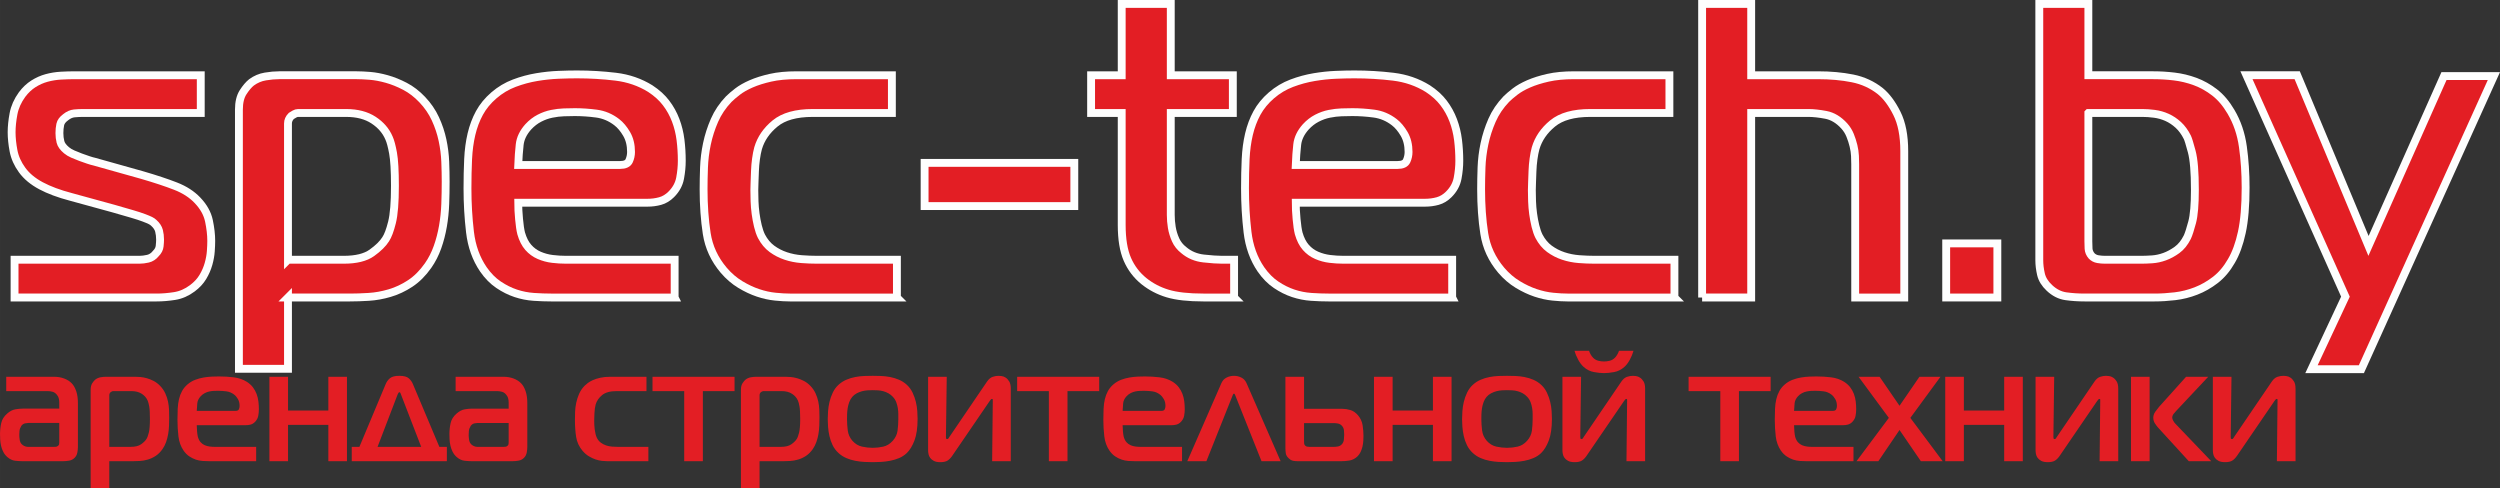 <?xml version="1.0" encoding="UTF-8"?>
<!DOCTYPE svg PUBLIC "-//W3C//DTD SVG 1.1//EN" "http://www.w3.org/Graphics/SVG/1.1/DTD/svg11.dtd">
<!-- Creator: CorelDRAW -->
<svg xmlns="http://www.w3.org/2000/svg" xml:space="preserve" width="268.957mm" height="52.531mm" version="1.1" style="shape-rendering:geometricPrecision; text-rendering:geometricPrecision; image-rendering:optimizeQuality; fill-rule:evenodd; clip-rule:evenodd"
viewBox="0 0 36088.74 7048.67"
 xmlns:xlink="http://www.w3.org/1999/xlink"
 xmlns:xodm="http://www.corel.com/coreldraw/odm/2003">
 <rect x="0" y="0" width="36088.74" height="7048.67" fill="#333333" stroke="none"/>
 <defs>
  <style type="text/css">
   <![CDATA[
    .str0 {stroke:#FEFEFE;stroke-width:113.61;stroke-miterlimit:22.926}
    .fil1 {fill:none;fill-rule:nonzero}
    .fil0 {fill:#E31E24;fill-rule:nonzero}
   ]]>
  </style>
 </defs>
 <g id="Слой_x0020_1">
  <path class="fil0" d="M209.98 4294.56l2052.27 0c80.72,0 166.49,-7.06 257.29,-21.19 90.81,-14.13 176.58,-51.46 257.29,-112 64.58,-48.43 115.03,-102.92 151.36,-163.46 36.32,-60.54 63.56,-123.1 81.73,-187.66 18.15,-64.58 29.25,-126.13 33.29,-184.65 4.04,-58.53 6.05,-107.96 6.05,-148.32 0,-88.79 -11.1,-185.65 -33.29,-290.59 -22.19,-104.93 -77.69,-203.81 -166.49,-296.63 -80.71,-84.76 -185.65,-152.36 -314.8,-202.81 -129.15,-50.45 -290.58,-103.92 -484.31,-160.43l-690.14 -193.73c-20.18,-4.03 -48.44,-12.1 -84.76,-24.21 -36.32,-12.12 -73.65,-25.23 -112,-39.36 -38.34,-14.13 -75.66,-29.26 -111.99,-45.41 -36.32,-16.14 -66.59,-34.31 -90.81,-54.48 -48.43,-40.36 -77.69,-80.72 -87.78,-121.08 -10.09,-40.36 -15.14,-82.74 -15.14,-127.14 0,-44.39 4.04,-85.75 12.1,-124.1 8.08,-38.34 34.31,-73.65 78.71,-105.95 40.35,-32.28 81.72,-50.44 124.1,-54.48 42.37,-4.04 83.74,-6.05 124.1,-6.05l1701.15 0 0 -544.85 -1810.12 0c-68.62,0 -138.23,2.01 -208.86,6.05 -70.63,4.04 -139.24,15.14 -205.83,33.29 -66.59,18.17 -130.15,46.41 -190.7,84.76 -60.54,38.34 -115.02,89.79 -163.46,154.37 -64.57,88.79 -105.95,181.61 -124.1,278.48 -18.17,96.86 -27.24,185.65 -27.24,266.37 0,80.72 9.07,169.51 27.24,266.37 18.15,96.86 59.54,189.69 124.1,278.48 64.58,88.79 155.38,164.46 272.43,227.02 117.05,62.55 260.32,116.04 429.83,160.43l617.5 169.51c113.01,32.3 203.82,58.53 272.43,78.71 68.61,20.18 124.1,38.34 166.48,54.48 42.39,16.14 73.66,29.26 93.85,39.36 20.17,10.09 36.32,21.19 48.43,33.29 40.36,36.32 65.59,74.67 75.68,115.03 10.09,40.36 15.14,82.74 15.14,127.12 0,24.22 -2.03,55.5 -6.06,93.85 -4.03,38.34 -22.19,73.65 -54.48,105.94 -32.28,40.36 -70.63,65.59 -115.03,75.68 -44.39,10.09 -84.75,15.14 -121.07,15.14l-1804.07 0 0 544.85z"/>
  <path id="_1" class="fil0" d="M4157.13 4294.56l895.97 0c80.72,0 170.52,-3.03 269.41,-9.08 98.88,-6.05 199.78,-24.21 302.7,-54.48 102.92,-30.27 201.79,-76.68 296.63,-139.24 94.85,-62.57 180.61,-148.32 257.29,-257.3 56.5,-80.71 101.91,-169.51 136.22,-266.36 34.31,-96.86 60.54,-197.77 78.7,-302.7 18.17,-104.94 29.26,-211.88 33.3,-320.86 4.03,-108.97 6.05,-215.92 6.05,-320.85 0,-88.79 -2.03,-184.65 -6.05,-287.56 -4.04,-102.92 -17.16,-206.84 -39.36,-311.78 -22.19,-104.93 -56.5,-207.85 -102.92,-308.75 -46.41,-100.89 -109.97,-193.73 -190.7,-278.48 -76.68,-80.72 -159.42,-144.28 -248.21,-190.7 -88.8,-46.41 -176.58,-81.73 -263.36,-105.95 -86.77,-24.21 -167.48,-39.34 -242.15,-45.41 -74.66,-6.05 -138.23,-9.07 -190.7,-9.07l-1119.97 0c-60.54,0 -127.14,6.05 -199.78,18.15 -72.65,12.12 -139.24,40.36 -199.78,84.76 -40.35,32.28 -80.71,79.7 -121.07,142.26 -40.36,62.57 -60.54,146.31 -60.54,251.24l0 3741.32 708.31 0 0 -1029.16zm0 -544.85l0 -1967.52c0,-40.36 16.14,-76.68 48.43,-108.97 12.12,-8.08 27.25,-17.15 45.41,-27.24 18.17,-10.09 35.32,-15.14 51.46,-15.14l696.21 0c157.39,0 288.57,34.3 393.5,102.92 104.94,68.61 179.6,155.38 224,260.31 20.18,44.4 39.36,116.04 57.51,214.92 18.17,98.88 27.24,257.29 27.24,475.24 0,238.12 -14.12,413.68 -42.37,526.68 -28.24,113.01 -58.52,193.73 -90.81,242.15 -40.35,64.58 -106.94,130.17 -199.77,196.76 -92.84,66.59 -228.04,99.88 -405.61,99.88l-805.17 0z"/>
  <path id="_2" class="fil0" d="M9738.85 4294.56l0 -544.85 -1567.98 0c-64.57,0 -130.15,-4.04 -196.75,-12.1 -66.59,-8.08 -130.15,-25.23 -190.7,-51.46 -60.54,-26.23 -113.01,-64.58 -157.41,-115.03 -44.39,-50.45 -78.7,-118.05 -102.92,-202.8 -12.1,-48.44 -22.19,-117.05 -30.26,-205.83 -8.08,-88.8 -12.12,-167.5 -12.12,-236.1l1864.61 0c64.58,0 126.13,-8.08 184.65,-24.22 58.52,-16.14 112,-48.43 160.43,-96.86 68.61,-68.61 110.99,-146.3 127.14,-233.07 16.14,-86.77 24.22,-170.52 24.22,-251.24 0,-100.9 -6.06,-200.79 -18.17,-299.66 -12.1,-98.89 -35.32,-193.73 -69.61,-284.54 -34.31,-90.8 -80.72,-174.55 -139.25,-251.24 -58.52,-76.68 -134.19,-145.29 -227.02,-205.83 -149.33,-92.83 -315.81,-150.34 -499.45,-172.53 -183.64,-22.21 -370.3,-33.3 -559.99,-33.3 -76.68,0 -165.47,2.03 -266.37,6.05 -100.89,4.04 -205.83,15.14 -314.8,33.3 -108.97,18.15 -216.93,47.42 -323.88,87.78 -106.95,40.36 -204.83,98.88 -293.61,175.56 -88.79,76.68 -158.41,161.45 -208.86,254.27 -50.45,92.83 -88.79,194.74 -115.02,305.72 -26.23,110.99 -42.37,232.06 -48.44,363.24 -6.05,131.16 -9.07,271.42 -9.07,420.75 0,213.9 12.1,423.77 36.32,629.6 24.21,205.83 88.79,385.43 193.72,538.8 64.58,92.83 137.23,166.48 217.95,220.97 80.72,54.49 163.46,95.86 248.21,124.1 84.76,28.26 171.52,45.41 260.32,51.46 88.79,6.05 173.55,9.08 254.26,9.08l1779.86 0zm-2258.12 -1913.03c4.04,-104.94 11.1,-202.81 21.19,-293.61 10.09,-90.81 51.46,-176.58 124.1,-257.29 48.44,-52.48 101.91,-93.85 160.44,-124.12 58.52,-30.26 118.05,-51.46 178.58,-63.56 60.54,-12.1 119.07,-19.17 175.57,-21.19 56.5,-2.01 108.97,-3.03 157.39,-3.03 100.9,0 204.83,7.07 311.78,21.19 106.95,14.13 204.83,55.5 293.61,124.12 52.46,40.35 99.88,96.85 142.27,169.51 42.37,72.65 63.56,159.42 63.56,260.31 0,44.4 -9.08,86.77 -27.24,127.14 -18.17,40.36 -61.55,60.54 -130.17,60.54l-1471.1 0z"/>
  <path id="_3" class="fil0" d="M12947.42 4294.56l0 -544.85 -1150.25 0c-72.65,0 -148.32,-3.03 -227.02,-9.08 -78.71,-6.05 -154.37,-21.19 -227.02,-45.41 -72.66,-24.21 -139.25,-58.52 -199.78,-102.92 -60.54,-44.39 -110.99,-104.93 -151.36,-181.61 -20.18,-40.36 -37.33,-89.79 -51.46,-148.32 -14.13,-58.52 -25.23,-118.05 -33.29,-178.59 -8.08,-60.53 -13.12,-120.06 -15.14,-178.58 -2.03,-58.53 -3.03,-112 -3.03,-160.44 0,-24.21 1.01,-61.55 3.03,-111.99 2.01,-50.45 4.04,-104.94 6.05,-163.46 2.01,-58.53 7.06,-117.05 15.14,-175.56 8.06,-58.53 18.15,-109.99 30.27,-154.37 40.36,-137.23 122.09,-256.28 245.17,-357.19 123.1,-100.9 303.72,-151.34 541.83,-151.34l1144.19 0 0 -544.85 -1374.25 0c-145.29,0 -271.42,12.1 -378.36,36.32 -106.95,24.21 -199.78,53.47 -278.49,87.78 -78.7,34.3 -144.28,71.64 -196.75,112 -52.46,40.35 -94.84,76.68 -127.14,108.97 -88.79,92.83 -157.39,194.74 -205.83,305.72 -48.43,110.99 -84.75,224 -108.97,339.02 -24.22,115.03 -38.34,229.05 -42.37,342.05 -4.04,113.01 -6.05,217.94 -6.05,314.8 0,230.05 15.14,442.94 45.39,638.68 30.27,195.74 112,372.32 245.19,529.72 72.65,84.76 152.36,153.37 239.14,205.83 86.77,52.48 172.53,92.84 257.29,121.08 84.75,28.26 167.48,46.41 248.21,54.49 80.72,8.06 151.36,12.1 211.88,12.1l1543.76 0z"/>
  <polygon id="_4" class="fil0" points="13346.97,2974.8 15508.22,2974.8 15508.22,2351.25 13346.97,2351.25 "/>
  <path id="_5" class="fil0" d="M17814.76 4294.56l0 -544.85 -175.56 0c-64.58,0 -152.36,-6.05 -263.36,-18.17 -110.98,-12.1 -206.84,-52.46 -287.56,-121.07 -52.46,-40.36 -91.82,-89.81 -118.05,-148.32 -26.23,-58.52 -44.39,-118.05 -54.48,-178.59 -10.09,-60.54 -15.14,-121.07 -15.14,-181.61 0,-64.58 0,-125.11 0,-181.61l0 -1289.48 895.97 0 0 -544.85 -895.97 0 0 -1029.18 -708.31 0 0 1029.18 -441.94 0 0 544.85 441.94 0 0 1616.39c0,205.83 27.24,371.3 81.73,496.43 54.48,125.11 134.19,230.05 239.12,314.8 100.9,80.72 214.92,140.25 342.05,178.59 127.14,38.34 299.66,57.51 517.61,57.51l441.94 0z"/>
  <path id="_6" class="fil0" d="M20962.8 4294.56l0 -544.85 -1567.98 0c-64.57,0 -130.15,-4.04 -196.75,-12.1 -66.59,-8.08 -130.15,-25.23 -190.7,-51.46 -60.54,-26.23 -113.01,-64.58 -157.41,-115.03 -44.39,-50.45 -78.7,-118.05 -102.92,-202.8 -12.1,-48.44 -22.19,-117.05 -30.26,-205.83 -8.08,-88.8 -12.12,-167.5 -12.12,-236.1l1864.61 0c64.58,0 126.13,-8.08 184.65,-24.22 58.52,-16.14 112,-48.43 160.43,-96.86 68.61,-68.61 110.99,-146.3 127.14,-233.07 16.14,-86.77 24.22,-170.52 24.22,-251.24 0,-100.9 -6.06,-200.79 -18.17,-299.66 -12.1,-98.89 -35.32,-193.73 -69.61,-284.54 -34.31,-90.8 -80.72,-174.55 -139.25,-251.24 -58.52,-76.68 -134.19,-145.29 -227.02,-205.83 -149.33,-92.83 -315.81,-150.34 -499.45,-172.53 -183.64,-22.21 -370.3,-33.3 -559.99,-33.3 -76.68,0 -165.47,2.03 -266.37,6.05 -100.89,4.04 -205.83,15.14 -314.8,33.3 -108.97,18.15 -216.93,47.42 -323.88,87.78 -106.95,40.36 -204.83,98.88 -293.61,175.56 -88.79,76.68 -158.41,161.45 -208.86,254.27 -50.45,92.83 -88.79,194.74 -115.02,305.72 -26.23,110.99 -42.37,232.06 -48.44,363.24 -6.05,131.16 -9.07,271.42 -9.07,420.75 0,213.9 12.1,423.77 36.32,629.6 24.21,205.83 88.79,385.43 193.72,538.8 64.58,92.83 137.23,166.48 217.95,220.97 80.72,54.49 163.46,95.86 248.21,124.1 84.76,28.26 171.52,45.41 260.32,51.46 88.79,6.05 173.55,9.08 254.26,9.08l1779.86 0zm-2258.12 -1913.03c4.04,-104.94 11.1,-202.81 21.19,-293.61 10.09,-90.81 51.46,-176.58 124.1,-257.29 48.44,-52.48 101.91,-93.85 160.44,-124.12 58.52,-30.26 118.05,-51.46 178.58,-63.56 60.54,-12.1 119.07,-19.17 175.57,-21.19 56.5,-2.01 108.97,-3.03 157.39,-3.03 100.9,0 204.83,7.07 311.78,21.19 106.95,14.13 204.83,55.5 293.61,124.12 52.46,40.35 99.88,96.85 142.27,169.51 42.37,72.65 63.56,159.42 63.56,260.31 0,44.4 -9.08,86.77 -27.24,127.14 -18.17,40.36 -61.55,60.54 -130.17,60.54l-1471.1 0z"/>
  <path id="_7" class="fil0" d="M24171.37 4294.56l0 -544.85 -1150.25 0c-72.65,0 -148.32,-3.03 -227.02,-9.08 -78.71,-6.05 -154.37,-21.19 -227.02,-45.41 -72.66,-24.21 -139.25,-58.52 -199.78,-102.92 -60.54,-44.39 -110.99,-104.93 -151.36,-181.61 -20.18,-40.36 -37.33,-89.79 -51.46,-148.32 -14.13,-58.52 -25.23,-118.05 -33.29,-178.59 -8.08,-60.53 -13.12,-120.06 -15.14,-178.58 -2.03,-58.53 -3.03,-112 -3.03,-160.44 0,-24.21 1.01,-61.55 3.03,-111.99 2.01,-50.45 4.04,-104.94 6.05,-163.46 2.01,-58.53 7.06,-117.05 15.14,-175.56 8.06,-58.53 18.15,-109.99 30.27,-154.37 40.36,-137.23 122.09,-256.28 245.17,-357.19 123.1,-100.9 303.72,-151.34 541.83,-151.34l1144.19 0 0 -544.85 -1374.25 0c-145.29,0 -271.42,12.1 -378.36,36.32 -106.95,24.21 -199.78,53.47 -278.49,87.78 -78.7,34.3 -144.28,71.64 -196.75,112 -52.46,40.35 -94.84,76.68 -127.14,108.97 -88.79,92.83 -157.39,194.74 -205.83,305.72 -48.43,110.99 -84.75,224 -108.97,339.02 -24.22,115.03 -38.34,229.05 -42.37,342.05 -4.04,113.01 -6.05,217.94 -6.05,314.8 0,230.05 15.14,442.94 45.39,638.68 30.27,195.74 112,372.32 245.19,529.72 72.65,84.76 152.36,153.37 239.14,205.83 86.77,52.48 172.53,92.84 257.29,121.08 84.75,28.26 167.48,46.41 248.21,54.49 80.72,8.06 151.36,12.1 211.88,12.1l1543.76 0z"/>
  <path id="_8" class="fil0" d="M24570.92 4294.56l708.31 0 0 -2663.72 829.38 0c68.62,0 151.36,9.07 248.22,27.24 96.85,18.17 185.65,71.64 266.36,160.43 36.34,40.36 64.58,85.77 84.76,136.22 20.18,50.45 36.32,100.89 48.43,151.34 12.12,50.45 19.17,98.88 21.2,145.29 2.01,46.41 3.02,85.77 3.02,118.05l0 1925.15 708.31 0 0 -2112.81c0,-221.97 -35.32,-403.6 -105.95,-544.85 -70.62,-141.26 -150.34,-248.21 -239.12,-320.86 -117.05,-92.83 -251.24,-154.37 -402.59,-184.65 -151.34,-30.26 -317.82,-45.39 -499.45,-45.39l-962.57 0 0 -1029.18 -708.31 0 0 4237.74z"/>
  <polygon id="_9" class="fil0" points="28832.87,4294.56 28832.87,3513.6 28094.3,3513.6 28094.3,4294.56 "/>
  <path id="_10" class="fil0" d="M31103.09 4294.56c92.83,0 190.7,-6.05 293.61,-18.17 102.92,-12.1 203.82,-37.33 302.7,-75.66 98.88,-38.35 192.72,-91.82 281.51,-160.43 88.79,-68.62 165.47,-159.42 230.05,-272.43 64.57,-108.98 115.02,-247.21 151.34,-414.7 36.32,-167.5 54.49,-382.41 54.49,-644.75 0,-205.83 -13.12,-402.58 -39.36,-590.25 -26.23,-187.68 -83.74,-356.18 -172.54,-505.51 -68.61,-117.05 -147.3,-209.87 -236.09,-278.48 -88.8,-68.61 -182.63,-121.08 -281.51,-157.41 -98.88,-36.32 -199.78,-60.53 -302.7,-72.65 -102.92,-12.1 -202.81,-18.15 -299.66,-18.15l-938.36 0 0 -1029.18 -708.31 0 0 3698.94c0,64.58 8.08,132.18 24.22,202.81 16.14,70.62 56.5,136.21 121.07,196.75 72.66,68.61 152.36,108.97 239.14,121.07 86.77,12.12 176.57,18.17 269.39,18.17l1011.01 0zm-956.52 -2663.72l780.96 0c52.46,0 109.97,4.03 172.53,12.1 62.57,8.08 123.1,25.23 181.63,51.46 58.52,26.23 113.01,62.55 163.46,108.97 50.44,46.41 93.83,105.95 130.15,178.59 12.1,24.22 33.29,92.83 63.56,205.83 30.27,113.01 45.41,296.65 45.41,550.9 0,213.91 -13.11,370.3 -39.34,469.19 -26.25,98.88 -49.45,170.52 -69.63,214.9 -40.36,80.72 -89.81,142.27 -148.32,184.65 -58.52,42.39 -118.05,74.67 -178.59,96.86 -60.53,22.19 -121.07,35.32 -181.61,39.36 -60.54,4.04 -115.02,6.05 -163.46,6.05l-514.58 0c-36.32,0 -71.64,-3.03 -105.95,-9.08 -34.3,-6.05 -63.56,-21.19 -87.78,-45.41 -28.24,-32.28 -43.38,-67.6 -45.39,-105.94 -2.03,-38.35 -3.03,-73.66 -3.03,-105.95l0 -1852.49z"/>
  <polygon id="_11" class="fil0" points="36000.71,1098.09 35280.3,1098.09 34190.59,3549.92 33161.42,1085.99 32428.9,1085.99 33857.62,4282.45 33367.25,5329.77 34087.66,5329.77 "/>
  <path id="_12" class="fil1 str0" d="M209.98 4294.56l2052.27 0c80.72,0 166.49,-7.06 257.29,-21.19 90.81,-14.13 176.58,-51.46 257.29,-112 64.58,-48.43 115.03,-102.92 151.36,-163.46 36.32,-60.54 63.56,-123.1 81.73,-187.66 18.15,-64.58 29.25,-126.13 33.29,-184.65 4.04,-58.53 6.05,-107.96 6.05,-148.32 0,-88.79 -11.1,-185.65 -33.29,-290.59 -22.19,-104.93 -77.69,-203.81 -166.49,-296.63 -80.71,-84.76 -185.65,-152.36 -314.8,-202.81 -129.15,-50.45 -290.58,-103.92 -484.31,-160.43l-690.14 -193.73c-20.18,-4.03 -48.44,-12.1 -84.76,-24.21 -36.32,-12.12 -73.65,-25.23 -112,-39.36 -38.34,-14.13 -75.66,-29.26 -111.99,-45.41 -36.32,-16.14 -66.59,-34.31 -90.81,-54.48 -48.43,-40.36 -77.69,-80.72 -87.78,-121.08 -10.09,-40.36 -15.14,-82.74 -15.14,-127.14 0,-44.39 4.04,-85.75 12.1,-124.1 8.08,-38.34 34.31,-73.65 78.71,-105.95 40.35,-32.28 81.72,-50.44 124.1,-54.48 42.37,-4.04 83.74,-6.05 124.1,-6.05l1701.15 0 0 -544.85 -1810.12 0c-68.62,0 -138.23,2.01 -208.86,6.05 -70.63,4.04 -139.24,15.14 -205.83,33.29 -66.59,18.17 -130.15,46.41 -190.7,84.76 -60.54,38.34 -115.02,89.79 -163.46,154.37 -64.57,88.79 -105.95,181.61 -124.1,278.48 -18.17,96.86 -27.24,185.65 -27.24,266.37 0,80.72 9.07,169.51 27.24,266.37 18.15,96.86 59.54,189.69 124.1,278.48 64.58,88.79 155.38,164.46 272.43,227.02 117.05,62.55 260.32,116.04 429.83,160.43l617.5 169.51c113.01,32.3 203.82,58.53 272.43,78.71 68.61,20.18 124.1,38.34 166.48,54.48 42.39,16.14 73.66,29.26 93.85,39.36 20.17,10.09 36.32,21.19 48.43,33.29 40.36,36.32 65.59,74.67 75.68,115.03 10.09,40.36 15.14,82.74 15.14,127.12 0,24.22 -2.03,55.5 -6.06,93.85 -4.03,38.34 -22.19,73.65 -54.48,105.94 -32.28,40.36 -70.63,65.59 -115.03,75.68 -44.39,10.09 -84.75,15.14 -121.07,15.14l-1804.07 0 0 544.85z"/>
  <path id="_13" class="fil1 str0" d="M4157.13 4294.56l895.97 0c80.72,0 170.52,-3.03 269.41,-9.08 98.88,-6.05 199.78,-24.21 302.7,-54.48 102.92,-30.27 201.79,-76.68 296.63,-139.24 94.85,-62.57 180.61,-148.32 257.29,-257.3 56.5,-80.71 101.91,-169.51 136.22,-266.36 34.31,-96.86 60.54,-197.77 78.7,-302.7 18.17,-104.94 29.26,-211.88 33.3,-320.86 4.03,-108.97 6.05,-215.92 6.05,-320.85 0,-88.79 -2.03,-184.65 -6.05,-287.56 -4.04,-102.92 -17.16,-206.84 -39.36,-311.78 -22.19,-104.93 -56.5,-207.85 -102.92,-308.75 -46.41,-100.89 -109.97,-193.73 -190.7,-278.48 -76.68,-80.72 -159.42,-144.28 -248.21,-190.7 -88.8,-46.41 -176.58,-81.73 -263.36,-105.95 -86.77,-24.21 -167.48,-39.34 -242.15,-45.41 -74.66,-6.05 -138.23,-9.07 -190.7,-9.07l-1119.97 0c-60.54,0 -127.14,6.05 -199.78,18.15 -72.65,12.12 -139.24,40.36 -199.78,84.76 -40.35,32.28 -80.71,79.7 -121.07,142.26 -40.36,62.57 -60.54,146.31 -60.54,251.24l0 3741.32 708.31 0 0 -1029.16zm0 -544.85l0 -1967.52c0,-40.36 16.14,-76.68 48.43,-108.97 12.12,-8.08 27.25,-17.15 45.41,-27.24 18.17,-10.09 35.32,-15.14 51.46,-15.14l696.21 0c157.39,0 288.57,34.3 393.5,102.92 104.94,68.61 179.6,155.38 224,260.31 20.18,44.4 39.36,116.04 57.51,214.92 18.17,98.88 27.24,257.29 27.24,475.24 0,238.12 -14.12,413.68 -42.37,526.68 -28.24,113.01 -58.52,193.73 -90.81,242.15 -40.35,64.58 -106.94,130.17 -199.77,196.76 -92.84,66.59 -228.04,99.88 -405.61,99.88l-805.17 0z"/>
  <path id="_14" class="fil1 str0" d="M9738.85 4294.56l0 -544.85 -1567.98 0c-64.57,0 -130.15,-4.04 -196.75,-12.1 -66.59,-8.08 -130.15,-25.23 -190.7,-51.46 -60.54,-26.23 -113.01,-64.58 -157.41,-115.03 -44.39,-50.45 -78.7,-118.05 -102.92,-202.8 -12.1,-48.44 -22.19,-117.05 -30.26,-205.83 -8.08,-88.8 -12.12,-167.5 -12.12,-236.1l1864.61 0c64.58,0 126.13,-8.08 184.65,-24.22 58.52,-16.14 112,-48.43 160.43,-96.86 68.61,-68.61 110.99,-146.3 127.14,-233.07 16.14,-86.77 24.22,-170.52 24.22,-251.24 0,-100.9 -6.06,-200.79 -18.17,-299.66 -12.1,-98.89 -35.32,-193.73 -69.61,-284.54 -34.31,-90.8 -80.72,-174.55 -139.25,-251.24 -58.52,-76.68 -134.19,-145.29 -227.02,-205.83 -149.33,-92.83 -315.81,-150.34 -499.45,-172.53 -183.64,-22.21 -370.3,-33.3 -559.99,-33.3 -76.68,0 -165.47,2.03 -266.37,6.05 -100.89,4.04 -205.83,15.14 -314.8,33.3 -108.97,18.15 -216.93,47.42 -323.88,87.78 -106.95,40.36 -204.83,98.88 -293.61,175.56 -88.79,76.68 -158.41,161.45 -208.86,254.27 -50.45,92.83 -88.79,194.74 -115.02,305.72 -26.23,110.99 -42.37,232.06 -48.44,363.24 -6.05,131.16 -9.07,271.42 -9.07,420.75 0,213.9 12.1,423.77 36.32,629.6 24.21,205.83 88.79,385.43 193.72,538.8 64.58,92.83 137.23,166.48 217.95,220.97 80.72,54.49 163.46,95.86 248.21,124.1 84.76,28.26 171.52,45.41 260.32,51.46 88.79,6.05 173.55,9.08 254.26,9.08l1779.86 0zm-2258.12 -1913.03c4.04,-104.94 11.1,-202.81 21.19,-293.61 10.09,-90.81 51.46,-176.58 124.1,-257.29 48.44,-52.48 101.91,-93.85 160.44,-124.12 58.52,-30.26 118.05,-51.46 178.58,-63.56 60.54,-12.1 119.07,-19.17 175.57,-21.19 56.5,-2.01 108.97,-3.03 157.39,-3.03 100.9,0 204.83,7.07 311.78,21.19 106.95,14.13 204.83,55.5 293.61,124.12 52.46,40.35 99.88,96.85 142.27,169.51 42.37,72.65 63.56,159.42 63.56,260.31 0,44.4 -9.08,86.77 -27.24,127.14 -18.17,40.36 -61.55,60.54 -130.17,60.54l-1471.1 0z"/>
  <path id="_15" class="fil1 str0" d="M12947.42 4294.56l0 -544.85 -1150.25 0c-72.65,0 -148.32,-3.03 -227.02,-9.08 -78.71,-6.05 -154.37,-21.19 -227.02,-45.41 -72.66,-24.21 -139.25,-58.52 -199.78,-102.92 -60.54,-44.39 -110.99,-104.93 -151.36,-181.61 -20.18,-40.36 -37.33,-89.79 -51.46,-148.32 -14.13,-58.52 -25.23,-118.05 -33.29,-178.59 -8.08,-60.53 -13.12,-120.06 -15.14,-178.58 -2.03,-58.53 -3.03,-112 -3.03,-160.44 0,-24.21 1.01,-61.55 3.03,-111.99 2.01,-50.45 4.04,-104.94 6.05,-163.46 2.01,-58.53 7.06,-117.05 15.14,-175.56 8.06,-58.53 18.15,-109.99 30.27,-154.37 40.36,-137.23 122.09,-256.28 245.17,-357.19 123.1,-100.9 303.72,-151.34 541.83,-151.34l1144.19 0 0 -544.85 -1374.25 0c-145.29,0 -271.42,12.1 -378.36,36.32 -106.95,24.21 -199.78,53.47 -278.49,87.78 -78.7,34.3 -144.28,71.64 -196.75,112 -52.46,40.35 -94.84,76.68 -127.14,108.97 -88.79,92.83 -157.39,194.74 -205.83,305.72 -48.43,110.99 -84.75,224 -108.97,339.02 -24.22,115.03 -38.34,229.05 -42.37,342.05 -4.04,113.01 -6.05,217.94 -6.05,314.8 0,230.05 15.14,442.94 45.39,638.68 30.27,195.74 112,372.32 245.19,529.72 72.65,84.76 152.36,153.37 239.14,205.83 86.77,52.48 172.53,92.84 257.29,121.08 84.75,28.26 167.48,46.41 248.21,54.49 80.72,8.06 151.36,12.1 211.88,12.1l1543.76 0z"/>
  <polygon id="_16" class="fil1 str0" points="13346.97,2974.8 15508.22,2974.8 15508.22,2351.25 13346.97,2351.25 "/>
  <path id="_17" class="fil1 str0" d="M17814.76 4294.56l0 -544.85 -175.56 0c-64.58,0 -152.36,-6.05 -263.36,-18.17 -110.98,-12.1 -206.84,-52.46 -287.56,-121.07 -52.46,-40.36 -91.82,-89.81 -118.05,-148.32 -26.23,-58.52 -44.39,-118.05 -54.48,-178.59 -10.09,-60.54 -15.14,-121.07 -15.14,-181.61 0,-64.58 0,-125.11 0,-181.61l0 -1289.48 895.97 0 0 -544.85 -895.97 0 0 -1029.18 -708.31 0 0 1029.18 -441.94 0 0 544.85 441.94 0 0 1616.39c0,205.83 27.24,371.3 81.73,496.43 54.48,125.11 134.19,230.05 239.12,314.8 100.9,80.72 214.92,140.25 342.05,178.59 127.14,38.34 299.66,57.51 517.61,57.51l441.94 0z"/>
  <path id="_18" class="fil1 str0" d="M20962.8 4294.56l0 -544.85 -1567.98 0c-64.57,0 -130.15,-4.04 -196.75,-12.1 -66.59,-8.08 -130.15,-25.23 -190.7,-51.46 -60.54,-26.23 -113.01,-64.58 -157.41,-115.03 -44.39,-50.45 -78.7,-118.05 -102.92,-202.8 -12.1,-48.44 -22.19,-117.05 -30.26,-205.83 -8.08,-88.8 -12.12,-167.5 -12.12,-236.1l1864.61 0c64.58,0 126.13,-8.08 184.65,-24.22 58.52,-16.14 112,-48.43 160.43,-96.86 68.61,-68.61 110.99,-146.3 127.14,-233.07 16.14,-86.77 24.22,-170.52 24.22,-251.24 0,-100.9 -6.06,-200.79 -18.17,-299.66 -12.1,-98.89 -35.32,-193.73 -69.61,-284.54 -34.31,-90.8 -80.72,-174.55 -139.25,-251.24 -58.52,-76.68 -134.19,-145.29 -227.02,-205.83 -149.33,-92.83 -315.81,-150.34 -499.45,-172.53 -183.64,-22.21 -370.3,-33.3 -559.99,-33.3 -76.68,0 -165.47,2.03 -266.37,6.05 -100.89,4.04 -205.83,15.14 -314.8,33.3 -108.97,18.15 -216.93,47.42 -323.88,87.78 -106.95,40.36 -204.83,98.88 -293.61,175.56 -88.79,76.68 -158.41,161.45 -208.86,254.27 -50.45,92.83 -88.79,194.74 -115.02,305.72 -26.23,110.99 -42.37,232.06 -48.44,363.24 -6.05,131.16 -9.07,271.42 -9.07,420.75 0,213.9 12.1,423.77 36.32,629.6 24.21,205.83 88.79,385.43 193.72,538.8 64.58,92.83 137.23,166.48 217.95,220.97 80.72,54.49 163.46,95.86 248.21,124.1 84.76,28.26 171.52,45.41 260.32,51.46 88.79,6.05 173.55,9.08 254.26,9.08l1779.86 0zm-2258.12 -1913.03c4.04,-104.94 11.1,-202.81 21.19,-293.61 10.09,-90.81 51.46,-176.58 124.1,-257.29 48.44,-52.48 101.91,-93.85 160.44,-124.12 58.52,-30.26 118.05,-51.46 178.58,-63.56 60.54,-12.1 119.07,-19.17 175.57,-21.19 56.5,-2.01 108.97,-3.03 157.39,-3.03 100.9,0 204.83,7.07 311.78,21.19 106.95,14.13 204.83,55.5 293.61,124.12 52.46,40.35 99.88,96.85 142.27,169.51 42.37,72.65 63.56,159.42 63.56,260.31 0,44.4 -9.08,86.77 -27.24,127.14 -18.17,40.36 -61.55,60.54 -130.17,60.54l-1471.1 0z"/>
  <path id="_19" class="fil1 str0" d="M24171.37 4294.56l0 -544.85 -1150.25 0c-72.65,0 -148.32,-3.03 -227.02,-9.08 -78.71,-6.05 -154.37,-21.19 -227.02,-45.41 -72.66,-24.21 -139.25,-58.52 -199.78,-102.92 -60.54,-44.39 -110.99,-104.93 -151.36,-181.61 -20.18,-40.36 -37.33,-89.79 -51.46,-148.32 -14.13,-58.52 -25.23,-118.05 -33.29,-178.59 -8.08,-60.53 -13.12,-120.06 -15.14,-178.58 -2.03,-58.53 -3.03,-112 -3.03,-160.44 0,-24.21 1.01,-61.55 3.03,-111.99 2.01,-50.45 4.04,-104.94 6.05,-163.46 2.01,-58.53 7.06,-117.05 15.14,-175.56 8.06,-58.53 18.15,-109.99 30.27,-154.37 40.36,-137.23 122.09,-256.28 245.17,-357.19 123.1,-100.9 303.72,-151.34 541.83,-151.34l1144.19 0 0 -544.85 -1374.25 0c-145.29,0 -271.42,12.1 -378.36,36.32 -106.95,24.21 -199.78,53.47 -278.49,87.78 -78.7,34.3 -144.28,71.64 -196.75,112 -52.46,40.35 -94.84,76.68 -127.14,108.97 -88.79,92.83 -157.39,194.74 -205.83,305.72 -48.43,110.99 -84.75,224 -108.97,339.02 -24.22,115.03 -38.34,229.05 -42.37,342.05 -4.04,113.01 -6.05,217.94 -6.05,314.8 0,230.05 15.14,442.94 45.39,638.68 30.27,195.74 112,372.32 245.19,529.72 72.65,84.76 152.36,153.37 239.14,205.83 86.77,52.48 172.53,92.84 257.29,121.08 84.75,28.26 167.48,46.41 248.21,54.49 80.72,8.06 151.36,12.1 211.88,12.1l1543.76 0z"/>
  <path id="_20" class="fil1 str0" d="M24570.92 4294.56l708.31 0 0 -2663.72 829.38 0c68.62,0 151.36,9.07 248.22,27.24 96.85,18.17 185.65,71.64 266.36,160.43 36.34,40.36 64.58,85.77 84.76,136.22 20.18,50.45 36.32,100.89 48.43,151.34 12.12,50.45 19.17,98.88 21.2,145.29 2.01,46.41 3.02,85.77 3.02,118.05l0 1925.15 708.31 0 0 -2112.81c0,-221.97 -35.32,-403.6 -105.95,-544.85 -70.62,-141.26 -150.34,-248.21 -239.12,-320.86 -117.05,-92.83 -251.24,-154.37 -402.59,-184.65 -151.34,-30.26 -317.82,-45.39 -499.45,-45.39l-962.57 0 0 -1029.18 -708.31 0 0 4237.74z"/>
  <polygon id="_21" class="fil1 str0" points="28832.87,4294.56 28832.87,3513.6 28094.3,3513.6 28094.3,4294.56 "/>
  <path id="_22" class="fil1 str0" d="M31103.09 4294.56c92.83,0 190.7,-6.05 293.61,-18.17 102.92,-12.1 203.82,-37.33 302.7,-75.66 98.88,-38.35 192.72,-91.82 281.51,-160.43 88.79,-68.62 165.47,-159.42 230.05,-272.43 64.57,-108.98 115.02,-247.21 151.34,-414.7 36.32,-167.5 54.49,-382.41 54.49,-644.75 0,-205.83 -13.12,-402.58 -39.36,-590.25 -26.23,-187.68 -83.74,-356.18 -172.54,-505.51 -68.61,-117.05 -147.3,-209.87 -236.09,-278.48 -88.8,-68.61 -182.63,-121.08 -281.51,-157.41 -98.88,-36.32 -199.78,-60.53 -302.7,-72.65 -102.92,-12.1 -202.81,-18.15 -299.66,-18.15l-938.36 0 0 -1029.18 -708.31 0 0 3698.94c0,64.58 8.08,132.18 24.22,202.81 16.14,70.62 56.5,136.21 121.07,196.75 72.66,68.61 152.36,108.97 239.14,121.07 86.77,12.12 176.57,18.17 269.39,18.17l1011.01 0zm-956.52 -2663.72l780.96 0c52.46,0 109.97,4.03 172.53,12.1 62.57,8.08 123.1,25.23 181.63,51.46 58.52,26.23 113.01,62.55 163.46,108.97 50.44,46.41 93.83,105.95 130.15,178.59 12.1,24.22 33.29,92.83 63.56,205.83 30.27,113.01 45.41,296.65 45.41,550.9 0,213.91 -13.11,370.3 -39.34,469.19 -26.25,98.88 -49.45,170.52 -69.63,214.9 -40.36,80.72 -89.81,142.27 -148.32,184.65 -58.52,42.39 -118.05,74.67 -178.59,96.86 -60.53,22.19 -121.07,35.32 -181.61,39.36 -60.54,4.04 -115.02,6.05 -163.46,6.05l-514.58 0c-36.32,0 -71.64,-3.03 -105.95,-9.08 -34.3,-6.05 -63.56,-21.19 -87.78,-45.41 -28.24,-32.28 -43.38,-67.6 -45.39,-105.94 -2.03,-38.35 -3.03,-73.66 -3.03,-105.95l0 -1852.49z"/>
  <polygon id="_23" class="fil1 str0" points="36000.71,1098.09 35280.3,1098.09 34190.59,3549.92 33161.42,1085.99 32428.9,1085.99 33857.62,4282.45 33367.25,5329.77 34087.66,5329.77 "/>
  <g id="_2492530354528">
   <path class="fil0" d="M89.69 5438.95l0 206.96 600.2 0c21.47,0 44.06,3.06 67.84,9.19 23.76,6.13 44.84,20.69 63.24,43.69 15.34,18.4 24.9,37.56 28.74,57.5 3.84,19.93 5.74,39.09 5.74,57.48l0 85.1 -528.9 0c-32.2,0 -67.84,3.44 -106.94,10.33 -39.09,6.9 -77.8,27.23 -116.12,60.94 -46,39.86 -74.74,85.85 -86.24,137.98 -11.5,52.13 -17.26,105.01 -17.26,158.67 0,23 0.78,49.06 2.29,78.2 1.54,29.12 5.76,59.03 12.65,89.67 6.91,30.66 17.63,60.18 32.2,88.55 14.56,28.35 34.11,53.27 58.64,74.74 35.26,30.65 72.43,48.29 111.53,52.88 39.1,4.6 75.5,6.91 109.24,6.91l581.81 0c29.12,0 59.01,-2.7 89.67,-8.06 30.66,-5.35 56.73,-18.77 78.19,-40.23 21.47,-21.47 34.89,-47.53 40.25,-78.2 5.35,-30.66 8.04,-56.72 8.04,-78.17l0 -632.4c0,-68.98 -8.43,-127.62 -25.29,-175.92 -16.87,-48.28 -38.34,-85.46 -64.38,-111.52 -27.61,-29.13 -63.63,-52.13 -108.08,-68.98 -44.47,-16.87 -92.75,-25.29 -144.87,-25.29l-692.2 0zm765.77 666.88l0 280.54c0,9.2 -0.75,18.01 -2.29,26.46 -1.53,8.43 -6.9,16.48 -16.1,24.13 -9.19,7.68 -19.54,11.89 -31.04,12.65 -11.51,0.78 -21.08,1.17 -28.74,1.17l-374.85 0c-16.87,0 -33.34,-3.85 -49.45,-11.51 -16.09,-7.66 -28.73,-16.1 -37.93,-25.29 -16.87,-16.85 -27.23,-39.09 -31.05,-66.69 -3.82,-27.59 -5.76,-50.6 -5.76,-69 0,-44.45 3.85,-75.88 11.5,-94.27 7.68,-18.4 13.81,-30.66 18.41,-36.81 15.32,-19.93 33.33,-31.8 54.03,-35.62 20.7,-3.85 35.64,-5.76 44.84,-5.76l448.42 0zm722.09 551.91l340.33 0c30.67,0 64.77,-1.17 102.34,-3.46 37.56,-2.29 75.89,-9.2 114.98,-20.69 39.09,-11.5 76.64,-29.13 112.68,-52.89 36.01,-23.76 68.59,-56.34 97.72,-97.72 21.47,-30.66 38.71,-64.41 51.75,-101.19 13.02,-36.79 22.99,-75.13 29.88,-114.99 6.9,-39.85 11.11,-80.47 12.65,-121.88 1.53,-41.39 2.31,-82.01 2.31,-121.86 0,-33.73 -0.78,-70.15 -2.31,-109.25 -1.54,-39.09 -6.52,-78.56 -14.95,-118.43 -8.43,-39.85 -21.47,-78.95 -39.09,-117.27 -17.64,-38.32 -41.77,-73.58 -72.44,-105.79 -29.13,-30.65 -60.56,-54.8 -94.29,-72.44 -33.73,-17.62 -67.06,-31.04 -100.03,-40.23 -32.95,-9.19 -63.63,-14.95 -91.98,-17.26 -28.37,-2.29 -52.5,-3.44 -72.44,-3.44l-425.43 0c-22.99,0 -48.28,2.29 -75.88,6.9 -27.6,4.6 -52.89,15.32 -75.89,32.19 -15.32,12.26 -30.66,30.27 -45.98,54.05 -15.34,23.74 -23,55.56 -23,95.43l0 1421.16 269.06 0 0 -390.93zm0 -206.96l0 -747.38c0,-15.32 6.13,-29.13 18.4,-41.39 4.6,-3.07 10.35,-6.51 17.24,-10.36 6.9,-3.82 13.42,-5.73 19.55,-5.73l264.46 0c59.78,0 109.61,13.02 149.48,39.09 39.85,26.06 68.22,59.03 85.07,98.89 7.68,16.87 14.96,44.06 21.86,81.64 6.9,37.56 10.36,97.72 10.36,180.51 0,90.45 -5.38,157.15 -16.12,200.06 -10.73,42.94 -22.22,73.6 -34.5,91.99 -15.32,24.51 -40.62,49.45 -75.88,74.74 -35.26,25.29 -86.61,37.95 -154.07,37.95l-305.85 0zm2120.22 206.96l0 -206.96 -595.59 0c-24.53,0 -49.45,-1.54 -74.74,-4.6 -25.29,-3.07 -49.45,-9.58 -72.44,-19.55 -22.99,-9.97 -42.91,-24.54 -59.78,-43.69 -16.87,-19.17 -29.9,-44.84 -39.11,-77.03 -4.59,-18.41 -8.41,-44.47 -11.49,-78.2 -3.06,-33.73 -4.6,-63.63 -4.6,-89.69l708.28 0c24.53,0 47.92,-3.06 70.14,-9.2 22.23,-6.12 42.55,-18.4 60.94,-36.78 26.06,-26.07 42.16,-55.58 48.29,-88.55 6.13,-32.95 9.2,-64.76 9.2,-95.43 0,-38.34 -2.31,-76.28 -6.9,-113.84 -4.6,-37.54 -13.43,-73.58 -26.46,-108.07 -13.03,-34.51 -30.66,-66.31 -52.89,-95.43 -22.22,-29.14 -50.98,-55.2 -86.24,-78.2 -56.7,-35.26 -119.94,-57.11 -189.7,-65.53 -69.76,-8.43 -140.66,-12.65 -212.72,-12.65 -29.13,0 -62.86,0.76 -101.19,2.31 -38.34,1.53 -78.19,5.74 -119.58,12.64 -41.38,6.9 -82.4,18.01 -123.02,33.36 -40.64,15.32 -77.81,37.56 -111.54,66.67 -33.72,29.14 -60.17,61.33 -79.34,96.6 -19.15,35.26 -33.72,73.96 -43.69,116.12 -9.97,42.16 -16.09,88.16 -18.4,137.98 -2.29,49.83 -3.45,103.1 -3.45,159.82 0,81.26 4.59,160.98 13.81,239.18 9.19,78.17 33.72,146.39 73.58,204.65 24.53,35.26 52.13,63.24 82.79,83.93 30.65,20.7 62.09,36.4 94.27,47.15 32.19,10.72 65.14,17.24 98.89,19.54 33.73,2.29 65.92,3.46 96.58,3.46l676.07 0zm-857.75 -726.68c1.54,-39.86 4.23,-77.03 8.05,-111.53 3.84,-34.5 19.55,-67.08 47.15,-97.74 18.4,-19.93 38.7,-35.64 60.94,-47.14 22.22,-11.5 44.83,-19.55 67.83,-24.15 23,-4.59 45.22,-7.29 66.69,-8.05 21.47,-0.75 41.38,-1.14 59.8,-1.14 38.31,0 77.78,2.68 118.41,8.04 40.62,5.37 77.81,21.08 111.53,47.15 19.94,15.34 37.95,36.81 54.05,64.39 16.09,27.59 24.15,60.56 24.15,98.86 0,16.88 -3.46,32.97 -10.36,48.3 -6.9,15.32 -23.39,23 -49.45,23l-558.81 0zm2168.53 726.68l0 -1218.79 -269.04 0 0 487.5 -581.79 0 0 -487.5 -269.06 0 0 1218.79 269.06 0 0 -524.32 581.79 0 0 524.32 269.04 0zm179.39 -206.96l-110.39 0 0 206.96 1372.85 0 0 -206.96 -108.07 0 -381.73 -906.06c-12.28,-30.66 -31.81,-58.25 -58.65,-82.78 -26.82,-24.53 -72.43,-36.81 -136.81,-36.81 -62.86,0 -108.1,11.51 -135.68,34.51 -27.61,23 -48.3,51.35 -62.1,85.07l-379.42 906.06zm551.88 -756.59c3.07,-7.65 6.9,-14.93 11.51,-21.83 4.6,-6.9 9.2,-10.36 13.81,-10.36 7.65,0 12.63,3.82 14.93,11.5 2.29,7.68 4.98,14.57 8.05,20.69l292.06 756.59 -630.11 0 289.75 -756.59zm837.07 -255.24l0 206.96 600.19 0c21.47,0 44.08,3.06 67.84,9.19 23.76,6.13 44.84,20.69 63.24,43.69 15.34,18.4 24.9,37.56 28.75,57.5 3.82,19.93 5.73,39.09 5.73,57.48l0 85.1 -528.9 0c-32.2,0 -67.84,3.44 -106.94,10.33 -39.09,6.9 -77.78,27.23 -116.12,60.94 -46,39.86 -74.74,85.85 -86.24,137.98 -11.5,52.13 -17.26,105.01 -17.26,158.67 0,23 0.78,49.06 2.31,78.2 1.54,29.12 5.76,59.03 12.65,89.67 6.9,30.66 17.62,60.18 32.19,88.55 14.56,28.35 34.12,53.27 58.64,74.74 35.26,30.65 72.44,48.29 111.53,52.88 39.1,4.6 75.5,6.91 109.24,6.91l581.81 0c29.12,0 59.01,-2.7 89.67,-8.06 30.66,-5.35 56.73,-18.77 78.2,-40.23 21.46,-21.47 34.87,-47.53 40.24,-78.2 5.35,-30.66 8.04,-56.72 8.04,-78.17l0 -632.4c0,-68.98 -8.43,-127.62 -25.29,-175.92 -16.87,-48.28 -38.34,-85.46 -64.38,-111.52 -27.61,-29.13 -63.63,-52.13 -108.08,-68.98 -44.47,-16.87 -92.75,-25.29 -144.87,-25.29l-692.18 0zm765.75 666.88l0 280.54c0,9.2 -0.75,18.01 -2.29,26.46 -1.53,8.43 -6.9,16.48 -16.1,24.13 -9.19,7.68 -19.54,11.89 -31.02,12.65 -11.51,0.78 -21.08,1.17 -28.75,1.17l-374.85 0c-16.87,0 -33.34,-3.85 -49.45,-11.51 -16.09,-7.66 -28.73,-16.1 -37.93,-25.29 -16.87,-16.85 -27.21,-39.09 -31.05,-66.69 -3.82,-27.59 -5.76,-50.6 -5.76,-69 0,-44.45 3.85,-75.88 11.5,-94.27 7.68,-18.4 13.82,-30.66 18.41,-36.81 15.32,-19.93 33.34,-31.8 54.03,-35.62 20.7,-3.85 35.65,-5.76 44.84,-5.76l448.42 0zm2016.77 551.91l0 -206.96 -436.92 0c-27.59,0 -56.34,-1.17 -86.24,-3.46 -29.91,-2.29 -58.64,-8.05 -86.24,-17.26 -27.6,-9.19 -52.89,-22.22 -75.89,-39.09 -22.99,-16.87 -42.16,-39.86 -57.48,-68.98 -7.66,-15.34 -14.18,-34.12 -19.55,-56.34 -5.37,-22.23 -9.58,-44.84 -12.65,-67.84 -3.06,-22.99 -4.96,-45.61 -5.74,-67.83 -0.76,-22.25 -1.15,-42.55 -1.15,-60.94 0,-9.2 0.39,-23.37 1.15,-42.55 0.78,-19.16 1.53,-39.86 2.31,-62.09 0.76,-22.23 2.68,-44.45 5.73,-66.69 3.07,-22.23 6.9,-41.78 11.5,-58.65 15.34,-52.12 46.39,-97.35 93.15,-135.67 46.76,-38.32 115.35,-57.48 205.82,-57.48l434.62 0 0 -206.96 -522.01 0c-55.19,0 -103.1,4.59 -143.73,13.79 -40.62,9.19 -75.88,20.3 -105.77,33.33 -29.88,13.04 -54.81,27.23 -74.74,42.55 -19.94,15.34 -36.03,29.13 -48.29,41.38 -33.72,35.26 -59.79,73.99 -78.19,116.15 -18.4,42.16 -32.19,85.07 -41.38,128.79 -9.22,43.68 -14.57,86.99 -16.12,129.91 -1.53,42.94 -2.29,82.79 -2.29,119.58 0,87.38 5.76,168.26 17.24,242.61 11.5,74.35 42.55,141.43 93.13,201.22 27.6,32.19 57.87,58.25 90.84,78.19 32.95,19.93 65.53,35.25 97.72,46 32.2,10.72 63.63,17.62 94.29,20.69 30.66,3.07 57.5,4.6 80.49,4.6l586.39 0zm786.46 0l0 -1011.83 457.62 0 0 -206.96 -1184.29 0 0 206.96 457.62 0 0 1011.83 269.04 0zm818.67 0l340.33 0c30.66,0 64.77,-1.17 102.33,-3.46 37.56,-2.29 75.89,-9.2 114.98,-20.69 39.1,-11.5 76.66,-29.13 112.68,-52.89 36.03,-23.76 68.61,-56.34 97.74,-97.72 21.47,-30.66 38.7,-64.41 51.74,-101.19 13.03,-36.79 23,-75.13 29.9,-114.99 6.9,-39.85 11.11,-80.47 12.65,-121.88 1.53,-41.39 2.29,-82.01 2.29,-121.86 0,-33.73 -0.76,-70.15 -2.29,-109.25 -1.54,-39.09 -6.53,-78.56 -14.95,-118.43 -8.43,-39.85 -21.47,-78.95 -39.1,-117.27 -17.63,-38.32 -41.77,-73.58 -72.43,-105.79 -29.14,-30.65 -60.56,-54.8 -94.29,-72.44 -33.73,-17.62 -67.06,-31.04 -100.03,-40.23 -32.97,-9.19 -63.63,-14.95 -91.99,-17.26 -28.37,-2.29 -52.49,-3.44 -72.43,-3.44l-425.43 0c-23,0 -48.29,2.29 -75.88,6.9 -27.61,4.6 -52.91,15.32 -75.89,32.19 -15.32,12.26 -30.66,30.27 -45.98,54.05 -15.35,23.74 -23,55.56 -23,95.43l0 1421.16 269.06 0 0 -390.93zm0 -206.96l0 -747.38c0,-15.32 6.12,-29.13 18.4,-41.39 4.59,-3.07 10.33,-6.51 17.23,-10.36 6.9,-3.82 13.43,-5.73 19.55,-5.73l264.47 0c59.78,0 109.61,13.02 149.46,39.09 39.86,26.06 68.23,59.03 85.08,98.89 7.66,16.87 14.95,44.06 21.84,81.64 6.9,37.56 10.36,97.72 10.36,180.51 0,90.45 -5.37,157.15 -16.12,200.06 -10.72,42.94 -22.22,73.6 -34.48,91.99 -15.32,24.51 -40.62,49.45 -75.88,74.74 -35.26,25.29 -86.63,37.95 -154.08,37.95l-305.84 0zm1632.72 -1025.65c-36.79,0 -76.66,0.78 -119.59,2.31 -42.92,1.54 -86.61,6.52 -131.07,14.95 -44.47,8.43 -87.38,21.47 -128.79,39.09 -41.38,17.64 -78.95,41.78 -112.67,72.44 -35.26,32.2 -63.24,70.14 -83.94,113.84 -20.7,43.69 -36.4,88.14 -47.14,133.38 -10.73,45.22 -17.63,90.06 -20.7,134.53 -3.06,44.45 -4.6,83.54 -4.6,117.27 0,30.67 1.54,67.08 4.6,109.24 3.07,42.16 9.58,85.85 19.55,131.08 9.97,45.22 25.29,89.3 45.98,132.22 20.72,42.92 49.45,81.26 86.25,114.98 33.72,30.66 71.29,54.81 112.67,72.43 41.41,17.64 84.32,30.67 128.79,39.1 44.45,8.44 88.14,13.81 131.07,16.1 42.94,2.31 82.8,3.45 119.59,3.45 35.25,0 74.35,-1.14 117.27,-3.45 42.92,-2.29 87,-7.66 132.22,-16.1 45.23,-8.43 88.92,-21.46 131.08,-39.1 42.16,-17.62 79.34,-41.77 111.53,-72.43 44.45,-42.92 81.64,-103.86 111.54,-182.82 29.88,-78.95 44.83,-183.59 44.83,-313.89 0,-32.19 -1.53,-69.75 -4.6,-112.68 -3.06,-42.94 -9.96,-86.63 -20.69,-131.08 -10.73,-44.45 -26.43,-88.53 -47.15,-132.22 -20.69,-43.7 -48.67,-81.64 -83.93,-113.84 -33.72,-30.66 -71.29,-54.8 -112.67,-72.44 -41.41,-17.62 -84.32,-30.66 -128.79,-39.09 -44.45,-8.43 -88.16,-13.4 -131.07,-14.95 -42.94,-1.53 -82.8,-2.31 -119.58,-2.31zm-370.24 625.51c0,-19.94 0.38,-43.7 1.15,-71.29 0.76,-27.6 3.44,-56.34 8.04,-86.24 4.6,-29.9 12.26,-59.4 23.01,-88.53 10.72,-29.12 25.29,-54.44 43.69,-75.88 18.4,-21.47 40.24,-38.72 65.53,-51.74 25.29,-13.04 50.98,-23 77.03,-29.91 26.07,-6.9 52.5,-11.11 79.34,-12.64 26.82,-1.53 50.98,-2.31 72.44,-2.31 24.51,0 49.82,0.78 75.87,2.31 26.07,1.53 51.75,5.74 77.05,12.64 25.31,6.91 49.82,16.87 73.6,29.91 23.76,13.02 45.59,30.27 65.53,51.74 21.47,22.99 37.56,48.67 48.29,77.03 10.73,28.35 18.38,57.09 22.99,86.24 4.6,29.12 6.92,57.48 6.92,85.07 0,26.07 0,50.6 0,73.6 0,53.66 -3.46,108.08 -10.36,163.27 -6.9,55.19 -30.28,105.01 -70.14,149.48 -39.86,44.45 -85.47,72.43 -136.84,83.93 -51.36,11.5 -102.34,17.26 -152.91,17.26 -49.07,0 -100.03,-5.76 -152.94,-17.26 -52.88,-11.5 -99.25,-39.48 -139.12,-83.93 -38.34,-44.47 -60.94,-95.05 -67.84,-151.77 -6.9,-56.73 -10.35,-110.39 -10.35,-160.98zm2364 607.1l0 -1046.32c0,-46 -7.68,-81.26 -23,-105.79 -15.34,-24.53 -32.58,-42.92 -51.74,-55.17 -19.17,-12.28 -38.72,-19.56 -58.64,-21.86 -19.93,-2.29 -34.5,-3.46 -43.69,-3.46 -27.6,0 -55.97,4.99 -85.1,14.96 -29.12,9.97 -55.95,32.58 -80.48,67.84l-542.71 797.97c-4.6,7.65 -9.2,14.93 -13.79,21.83 -4.6,6.9 -10.75,10.36 -18.4,10.36 -9.22,0 -14.57,-2.68 -16.12,-8.06 -1.53,-5.35 -2.29,-13.4 -2.29,-24.13l11.51 -866.95 -269.06 0 0 1060.1c0,16.87 1.92,35.26 5.74,55.19 3.84,19.94 11.87,38.34 24.15,55.2 12.26,16.85 29.88,31.41 52.88,43.69 23,12.26 54.42,18.4 94.29,18.4 45.98,0 81.25,-8.04 105.79,-24.15 24.51,-16.1 47.51,-40.23 68.98,-72.44l535.81 -784.15c9.2,-13.81 16.1,-22.61 20.69,-26.46 4.6,-3.82 8.43,-5.73 11.5,-5.73 9.2,0 13.79,3.05 13.79,9.19 0,6.13 0,13.79 0,23l-9.19 866.95 269.06 0zm818.66 0l0 -1011.83 457.62 0 0 -206.96 -1184.3 0 0 206.96 457.62 0 0 1011.83 269.06 0zm1653.41 0l0 -206.96 -595.6 0c-24.51,0 -49.45,-1.54 -74.74,-4.6 -25.29,-3.07 -49.43,-9.58 -72.43,-19.55 -23,-9.97 -42.91,-24.54 -59.79,-43.69 -16.87,-19.17 -29.88,-44.84 -39.1,-77.03 -4.6,-18.41 -8.43,-44.47 -11.5,-78.2 -3.05,-33.73 -4.59,-63.63 -4.59,-89.69l708.27 0c24.54,0 47.92,-3.06 70.14,-9.2 22.25,-6.12 42.55,-18.4 60.94,-36.78 26.07,-26.07 42.16,-55.58 48.3,-88.55 6.13,-32.95 9.19,-64.76 9.19,-95.43 0,-38.34 -2.29,-76.28 -6.9,-113.84 -4.59,-37.54 -13.42,-73.58 -26.45,-108.07 -13.04,-34.51 -30.66,-66.31 -52.89,-95.43 -22.23,-29.14 -50.98,-55.2 -86.24,-78.2 -56.72,-35.26 -119.96,-57.11 -189.7,-65.53 -69.77,-8.43 -140.66,-12.65 -212.72,-12.65 -29.13,0 -62.88,0.76 -101.19,2.31 -38.34,1.53 -78.2,5.74 -119.58,12.64 -41.39,6.9 -82.41,18.01 -123.03,33.36 -40.63,15.32 -77.81,37.56 -111.54,66.67 -33.72,29.14 -60.17,61.33 -79.33,96.6 -19.15,35.26 -33.72,73.96 -43.69,116.12 -9.97,42.16 -16.1,88.16 -18.4,137.98 -2.29,49.83 -3.46,103.1 -3.46,159.82 0,81.26 4.6,160.98 13.82,239.18 9.19,78.17 33.72,146.39 73.57,204.65 24.54,35.26 52.13,63.24 82.8,83.93 30.65,20.7 62.07,36.4 94.26,47.15 32.19,10.72 65.16,17.24 98.89,19.54 33.73,2.29 65.92,3.46 96.6,3.46l676.07 0zm-857.75 -726.68c1.54,-39.86 4.23,-77.03 8.05,-111.53 3.82,-34.5 19.55,-67.08 47.14,-97.74 18.4,-19.93 38.71,-35.64 60.94,-47.14 22.22,-11.5 44.83,-19.55 67.84,-24.15 23,-4.59 45.22,-7.29 66.69,-8.05 21.46,-0.75 41.38,-1.14 59.79,-1.14 38.32,0 77.8,2.68 118.43,8.04 40.62,5.37 77.81,21.08 111.53,47.15 19.94,15.34 37.95,36.81 54.03,64.39 16.1,27.59 24.15,60.56 24.15,98.86 0,16.88 -3.45,32.97 -10.36,48.3 -6.9,15.32 -23.37,23 -49.43,23l-558.81 0zm933.64 726.68l275.95 0 374.83 -940.55c3.07,-6.13 6.13,-13.42 9.19,-21.84 3.07,-8.44 7.68,-12.65 13.82,-12.65 6.12,0 10.72,4.21 13.79,12.65 3.05,8.43 6.12,15.71 9.19,21.84l374.83 940.55 275.95 0 -494.41 -1131.41c-16.87,-35.26 -41.77,-60.94 -74.74,-77.05 -32.95,-16.09 -67.84,-24.15 -104.62,-24.15 -36.81,0 -71.69,8.06 -104.65,24.15 -32.97,16.1 -57.87,41.78 -74.74,77.05l-494.41 1131.41zm1416.57 -1218.79l0 1032.52c0,24.51 1.91,49.06 5.73,73.58 3.85,24.53 17.26,47.53 40.25,69 21.47,21.46 44.08,34.1 67.84,37.93 23.76,3.84 46.37,5.76 67.84,5.76l618.58 0c38.34,0 78.19,-3.07 119.58,-9.2 41.38,-6.12 79.72,-24.54 114.98,-55.19 21.47,-19.94 38.32,-42.92 50.59,-69 12.28,-26.06 21.47,-52.88 27.6,-80.47 6.13,-27.61 9.97,-54.83 11.49,-81.66 1.54,-26.81 2.31,-50.2 2.31,-70.14 0,-49.06 -4.21,-100.41 -12.64,-154.07 -8.43,-53.66 -31.05,-101.95 -67.84,-144.87 -33.73,-38.32 -70.53,-63.24 -110.38,-74.74 -39.86,-11.5 -78.95,-17.24 -117.29,-17.24l-549.59 0 0 -462.21 -269.06 0zm269.06 669.17l436.92 0c15.32,0 33.33,1.92 54.02,5.76 20.72,3.82 39.5,14.93 56.34,33.33 16.87,18.41 26.46,40.25 28.75,65.55 2.29,25.31 3.46,46.39 3.46,63.24 0,21.47 -1.54,45.23 -4.6,71.29 -3.07,26.07 -12.26,47.53 -27.61,64.38 -16.84,18.4 -36.01,29.53 -57.48,33.36 -21.46,3.82 -42.16,5.76 -62.1,5.76l-351.83 0c-10.72,0 -21.46,-1.17 -32.19,-3.46 -10.73,-2.29 -19.94,-7.29 -27.59,-14.95 -9.19,-9.2 -14.18,-20.31 -14.95,-33.34 -0.78,-13.03 -1.14,-24.14 -1.14,-33.34l0 -257.56zm2129.41 549.62l0 -1218.79 -269.03 0 0 487.5 -581.81 0 0 -487.5 -269.06 0 0 1218.79 269.06 0 0 -524.32 581.81 0 0 524.32 269.03 0zm800.28 -1232.61c-36.79,0 -76.66,0.78 -119.58,2.31 -42.94,1.54 -86.63,6.52 -131.08,14.95 -44.47,8.43 -87.38,21.47 -128.79,39.09 -41.38,17.64 -78.95,41.78 -112.67,72.44 -35.26,32.2 -63.24,70.14 -83.94,113.84 -20.69,43.69 -36.4,88.14 -47.12,133.38 -10.75,45.22 -17.64,90.06 -20.72,134.53 -3.06,44.45 -4.6,83.54 -4.6,117.27 0,30.67 1.54,67.08 4.6,109.24 3.07,42.16 9.58,85.85 19.55,131.08 9.97,45.22 25.29,89.3 45.98,132.22 20.72,42.92 49.45,81.26 86.25,114.98 33.72,30.66 71.29,54.81 112.67,72.43 41.41,17.64 84.32,30.67 128.79,39.1 44.45,8.44 88.14,13.81 131.08,16.1 42.92,2.31 82.79,3.45 119.58,3.45 35.26,0 74.35,-1.14 117.27,-3.45 42.92,-2.29 87.02,-7.66 132.22,-16.1 45.23,-8.43 88.92,-21.46 131.08,-39.1 42.16,-17.62 79.34,-41.77 111.53,-72.43 44.45,-42.92 81.64,-103.86 111.54,-182.82 29.88,-78.95 44.83,-183.59 44.83,-313.89 0,-32.19 -1.53,-69.75 -4.6,-112.68 -3.06,-42.94 -9.96,-86.63 -20.69,-131.08 -10.73,-44.45 -26.43,-88.53 -47.15,-132.22 -20.69,-43.7 -48.67,-81.64 -83.93,-113.84 -33.72,-30.66 -71.28,-54.8 -112.67,-72.44 -41.41,-17.62 -84.32,-30.66 -128.77,-39.09 -44.47,-8.43 -88.17,-13.4 -131.08,-14.95 -42.94,-1.53 -82.8,-2.31 -119.58,-2.31zm-370.24 625.51c0,-19.94 0.38,-43.7 1.15,-71.29 0.76,-27.6 3.44,-56.34 8.04,-86.24 4.6,-29.9 12.26,-59.4 23.01,-88.53 10.72,-29.12 25.29,-54.44 43.69,-75.88 18.4,-21.47 40.24,-38.72 65.53,-51.74 25.29,-13.04 50.98,-23 77.03,-29.91 26.07,-6.9 52.5,-11.11 79.34,-12.64 26.82,-1.53 50.98,-2.31 72.44,-2.31 24.51,0 49.82,0.78 75.88,2.31 26.06,1.53 51.74,5.74 77.03,12.64 25.31,6.91 49.82,16.87 73.6,29.91 23.76,13.02 45.59,30.27 65.53,51.74 21.47,22.99 37.56,48.67 48.29,77.03 10.73,28.35 18.4,57.09 22.99,86.24 4.6,29.12 6.92,57.48 6.92,85.07 0,26.07 0,50.6 0,73.6 0,53.66 -3.46,108.08 -10.36,163.27 -6.9,55.19 -30.28,105.01 -70.14,149.48 -39.86,44.45 -85.46,72.43 -136.84,83.93 -51.36,11.5 -102.33,17.26 -152.91,17.26 -49.07,0 -100.03,-5.76 -152.94,-17.26 -52.88,-11.5 -99.25,-39.48 -139.12,-83.93 -38.34,-44.47 -60.94,-95.05 -67.84,-151.77 -6.9,-56.73 -10.35,-110.39 -10.35,-160.98zm2364 607.1l0 -1046.32c0,-46 -7.68,-81.26 -23,-105.79 -15.34,-24.53 -32.58,-42.92 -51.74,-55.17 -19.16,-12.28 -38.72,-19.56 -58.64,-21.86 -19.93,-2.29 -34.5,-3.46 -43.69,-3.46 -27.6,0 -55.95,4.99 -85.1,14.96 -29.12,9.97 -55.95,32.58 -80.48,67.84l-542.71 797.97c-4.6,7.65 -9.19,14.93 -13.79,21.83 -4.6,6.9 -10.75,10.36 -18.4,10.36 -9.22,0 -14.57,-2.68 -16.12,-8.06 -1.53,-5.35 -2.29,-13.4 -2.29,-24.13l11.51 -866.95 -269.06 0 0 1060.1c0,16.87 1.92,35.26 5.74,55.19 3.84,19.94 11.87,38.34 24.15,55.2 12.26,16.85 29.88,31.41 52.88,43.69 23,12.26 54.42,18.4 94.29,18.4 45.98,0 81.25,-8.04 105.79,-24.15 24.53,-16.1 47.51,-40.23 68.98,-72.44l535.81 -784.15c9.2,-13.81 16.1,-22.61 20.69,-26.46 4.6,-3.82 8.43,-5.73 11.5,-5.73 9.2,0 13.79,3.05 13.79,9.19 0,6.13 0,13.79 0,23l-9.19 866.95 269.06 0zm-593.3 -1439.55c-26.06,0 -53.27,-3.46 -81.62,-10.36 -28.37,-6.9 -54.05,-21.84 -77.05,-44.83 -12.26,-12.28 -23.76,-27.98 -34.5,-47.15 -10.73,-19.16 -18.4,-36.42 -23,-51.74l-209.25 0c12.26,44.45 30.27,88.14 54.03,131.08 23.78,42.91 49.45,76.64 77.05,101.19 44.45,39.85 94.27,64.77 149.46,74.74 55.19,9.96 103.49,14.93 144.87,14.93 41.39,0 89.69,-4.98 144.89,-14.93 55.17,-9.97 105.01,-34.89 149.46,-74.74 27.6,-24.54 53.27,-58.27 77.05,-101.19 23.76,-42.94 41.77,-86.63 54.03,-131.08l-209.27 0c-4.6,15.32 -12.25,32.58 -23,51.74 -10.72,19.17 -22.22,34.87 -34.48,47.15 -23,22.99 -48.68,37.93 -77.05,44.83 -28.35,6.9 -55.56,10.36 -81.64,10.36zm1947.79 1439.55l0 -1011.83 457.61 0 0 -206.96 -1184.29 0 0 206.96 457.62 0 0 1011.83 269.06 0zm1653.39 0l0 -206.96 -595.59 0c-24.53,0 -49.45,-1.54 -74.74,-4.6 -25.29,-3.07 -49.45,-9.58 -72.44,-19.55 -22.99,-9.97 -42.91,-24.54 -59.78,-43.69 -16.87,-19.17 -29.9,-44.84 -39.1,-77.03 -4.6,-18.41 -8.43,-44.47 -11.5,-78.2 -3.06,-33.73 -4.6,-63.63 -4.6,-89.69l708.28 0c24.53,0 47.92,-3.06 70.14,-9.2 22.23,-6.12 42.55,-18.4 60.94,-36.78 26.06,-26.07 42.16,-55.58 48.29,-88.55 6.13,-32.95 9.2,-64.76 9.2,-95.43 0,-38.34 -2.31,-76.28 -6.9,-113.84 -4.6,-37.54 -13.43,-73.58 -26.46,-108.07 -13.03,-34.51 -30.66,-66.31 -52.89,-95.43 -22.22,-29.14 -50.98,-55.2 -86.24,-78.2 -56.7,-35.26 -119.94,-57.11 -189.7,-65.53 -69.76,-8.43 -140.66,-12.65 -212.72,-12.65 -29.13,0 -62.86,0.76 -101.19,2.31 -38.34,1.53 -78.19,5.74 -119.58,12.64 -41.38,6.9 -82.4,18.01 -123.02,33.36 -40.64,15.32 -77.81,37.56 -111.54,66.67 -33.72,29.14 -60.17,61.33 -79.34,96.6 -19.15,35.26 -33.72,73.96 -43.69,116.12 -9.97,42.16 -16.09,88.16 -18.4,137.98 -2.29,49.83 -3.45,103.1 -3.45,159.82 0,81.26 4.59,160.98 13.81,239.18 9.2,78.17 33.72,146.39 73.58,204.65 24.53,35.26 52.13,63.24 82.79,83.93 30.65,20.7 62.09,36.4 94.27,47.15 32.19,10.72 65.16,17.24 98.89,19.54 33.73,2.29 65.92,3.46 96.58,3.46l676.07 0zm-857.75 -726.68c1.54,-39.86 4.23,-77.03 8.05,-111.53 3.84,-34.5 19.56,-67.08 47.15,-97.74 18.4,-19.93 38.7,-35.64 60.94,-47.14 22.22,-11.5 44.83,-19.55 67.83,-24.15 23,-4.59 45.22,-7.29 66.69,-8.05 21.47,-0.75 41.38,-1.14 59.8,-1.14 38.31,0 77.78,2.68 118.41,8.04 40.62,5.37 77.81,21.08 111.53,47.15 19.94,15.34 37.95,36.81 54.05,64.39 16.09,27.59 24.15,60.56 24.15,98.86 0,16.88 -3.46,32.97 -10.36,48.3 -6.9,15.32 -23.39,23 -49.45,23l-558.81 0zm2145.53 726.68l-466.81 -625.49 434.62 -593.29 -303.54 0 -287.45 418.51 -287.44 -418.51 -303.56 0 436.93 593.29 -466.81 625.49 315.04 0 305.84 -450.72 308.14 450.72 315.04 0zm1156.7 0l0 -1218.79 -269.03 0 0 487.5 -581.81 0 0 -487.5 -269.06 0 0 1218.79 269.06 0 0 -524.32 581.81 0 0 524.32 269.03 0z"/>
   <path class="fil0" d="M30577.87 6657.74l0 -1046.32c0,-46 -7.68,-81.26 -23,-105.79 -15.34,-24.53 -32.58,-42.92 -51.74,-55.17 -19.17,-12.28 -38.72,-19.56 -58.65,-21.86 -19.91,-2.29 -34.48,-3.46 -43.68,-3.46 -27.6,0 -55.97,4.99 -85.1,14.96 -29.12,9.97 -55.95,32.58 -80.48,67.84l-542.71 797.97c-4.6,7.65 -9.2,14.93 -13.79,21.83 -4.6,6.9 -10.75,10.36 -18.4,10.36 -9.22,0 -14.57,-2.68 -16.12,-8.06 -1.53,-5.35 -2.29,-13.4 -2.29,-24.13l11.51 -866.95 -269.06 0 0 1060.1c0,16.87 1.91,35.26 5.74,55.19 3.84,19.94 11.87,38.34 24.15,55.2 12.26,16.85 29.88,31.41 52.88,43.69 23,12.26 54.42,18.4 94.29,18.4 45.98,0 81.25,-8.04 105.79,-24.15 24.51,-16.1 47.51,-40.23 68.98,-72.44l535.81 -784.15c9.2,-13.81 16.1,-22.61 20.69,-26.46 4.6,-3.82 8.43,-5.73 11.5,-5.73 9.2,0 13.79,3.05 13.79,9.19 0,6.13 0,13.79 0,23l-9.19 866.95 269.06 0zm1342.98 0l-519.72 -542.72c-9.2,-9.19 -18.79,-22.61 -28.75,-40.24 -9.96,-17.63 -14.93,-32.58 -14.93,-44.83 0,-19.94 6.9,-38.72 20.69,-56.34 13.79,-17.64 26.07,-31.83 36.79,-42.55l462.21 -492.11 -319.63 0 -388.64 432.33c-16.85,19.91 -35.25,43.68 -55.19,71.28 -19.93,27.59 -29.9,56.73 -29.9,87.39 0,30.66 8.04,58.25 24.15,82.78 16.1,24.53 31.04,44.45 44.83,59.79l443.83 485.22 324.26 0zm-889.95 0l0 -1218.79 -269.06 0 0 1218.79 269.06 0zm2106.43 0l0 -1046.32c0,-46 -7.68,-81.26 -23,-105.79 -15.34,-24.53 -32.57,-42.92 -51.74,-55.17 -19.16,-12.28 -38.71,-19.56 -58.64,-21.86 -19.93,-2.29 -34.5,-3.46 -43.69,-3.46 -27.59,0 -55.95,4.99 -85.1,14.96 -29.12,9.97 -55.95,32.58 -80.47,67.84l-542.72 797.97c-4.6,7.65 -9.19,14.93 -13.79,21.83 -4.6,6.9 -10.75,10.36 -18.4,10.36 -9.22,0 -14.57,-2.68 -16.12,-8.06 -1.53,-5.35 -2.29,-13.4 -2.29,-24.13l11.51 -866.95 -269.06 0 0 1060.1c0,16.87 1.92,35.26 5.74,55.19 3.84,19.94 11.89,38.34 24.15,55.2 12.26,16.85 29.9,31.41 52.88,43.69 23,12.26 54.44,18.4 94.29,18.4 46,0 81.25,-8.04 105.79,-24.15 24.53,-16.1 47.51,-40.23 68.98,-72.44l535.81 -784.15c9.2,-13.81 16.1,-22.61 20.7,-26.46 4.59,-3.82 8.43,-5.73 11.49,-5.73 9.2,0 13.81,3.05 13.81,9.19 0,6.13 0,13.79 0,23l-9.2 866.95 269.06 0z"/>
  </g>
 </g>
</svg>
